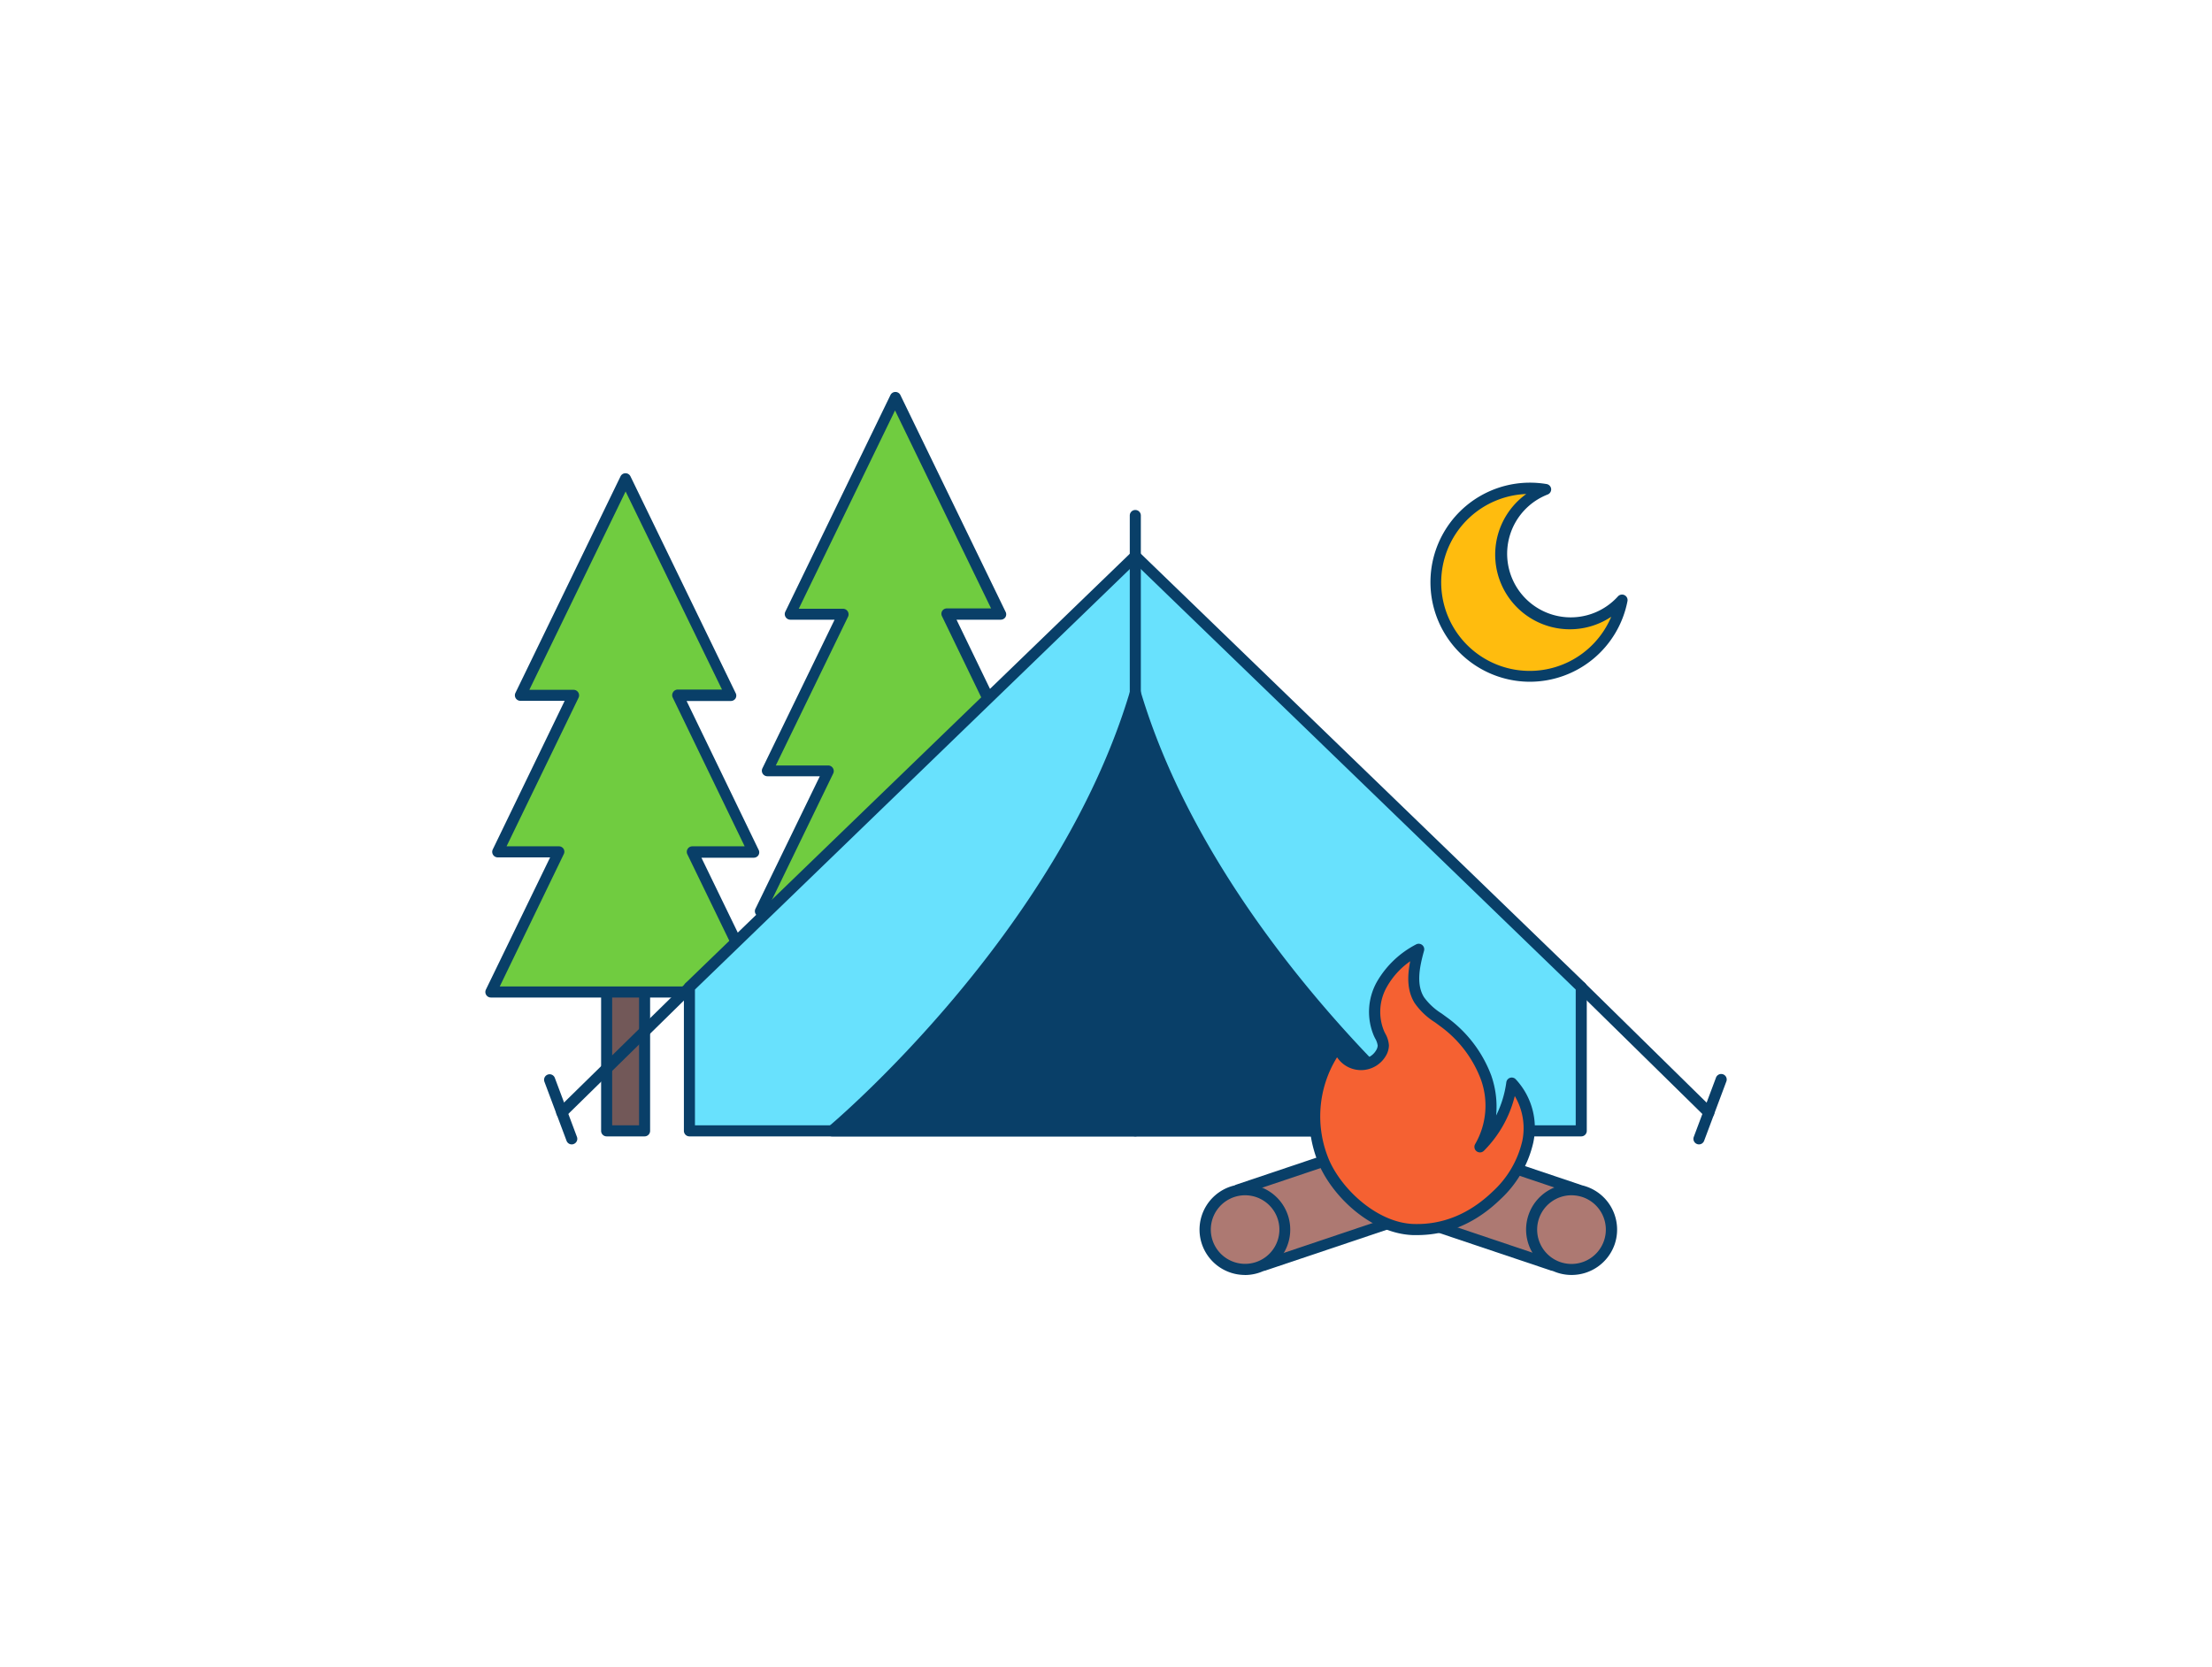<svg xmlns="http://www.w3.org/2000/svg" viewBox="0 0 400 300" width="406" height="306" class="illustration styles_illustrationTablet__1DWOa"><g id="_49_camping_outline" data-name="#49_camping_outline"><rect x="109.7" y="166.95" width="6.85" height="36.8" fill="#725858"></rect><path d="M116.56,204.75H109.7a1,1,0,0,1-1-1V167a1,1,0,0,1,1-1h6.86a1,1,0,0,1,1,1v36.8A1,1,0,0,1,116.56,204.75Zm-5.86-2h4.86V168H110.7Z" fill="#093f68"></path><polygon points="137.49 178.64 125.19 153.3 136.26 153.3 122.51 124.99 132.14 124.99 113.13 85.84 94.12 124.99 103.75 124.99 90 153.3 101.08 153.3 88.77 178.64 137.49 178.64" fill="#70cc40"></polygon><path d="M137.49,179.64H88.77a1,1,0,0,1-.9-1.44l11.61-23.9H90a1,1,0,0,1-.89-1.44l13-26.87h-8a1,1,0,0,1-.9-1.44l19-39.15a1,1,0,0,1,1.8,0l19,39.15a1,1,0,0,1,0,1,1,1,0,0,1-.85.47h-8l13,26.87a1,1,0,0,1,0,1,1,1,0,0,1-.85.47h-9.47l11.6,23.9a1,1,0,0,1,0,1A1,1,0,0,1,137.49,179.64Zm-47.12-2h45.52l-11.6-23.91a1,1,0,0,1,.9-1.43h9.47l-13-26.88a1,1,0,0,1,.06-1,1,1,0,0,1,.84-.47h8L113.13,88.13,95.72,124h8a1,1,0,0,1,.9,1.43L91.6,152.3h9.48a1,1,0,0,1,.84.47,1,1,0,0,1,0,1Z" fill="#093f68"></path><rect x="158.42" y="152.3" width="6.85" height="36.8" fill="#725858"></rect><path d="M165.28,190.1h-6.86a1,1,0,0,1-1-1V152.3a1,1,0,0,1,1-1h6.86a1,1,0,0,1,1,1v36.8A1,1,0,0,1,165.28,190.1Zm-5.86-2h4.86V153.3h-4.86Z" fill="#093f68"></path><polygon points="186.21 163.99 173.91 138.65 184.98 138.65 171.23 110.34 180.86 110.34 161.85 71.19 142.84 110.34 152.47 110.34 138.72 138.65 149.79 138.65 137.49 163.99 186.21 163.99" fill="#70cc40"></polygon><path d="M186.21,165H137.49a1,1,0,0,1-.85-.47,1,1,0,0,1,0-1l11.61-23.9h-9.48a1,1,0,0,1-.9-1.44l13.05-26.87h-8a1,1,0,0,1-.85-.47,1,1,0,0,1-.05-1l19-39.15a1,1,0,0,1,1.8,0l19,39.15a1,1,0,0,1,0,1,1,1,0,0,1-.85.47h-8l13,26.87a1,1,0,0,1,0,1,1,1,0,0,1-.85.47H175.5l11.61,23.9a1,1,0,0,1-.05,1A1,1,0,0,1,186.21,165Zm-47.12-2h45.52L173,139.09a1,1,0,0,1,.05-1,1,1,0,0,1,.85-.47h9.47l-13-26.87a1,1,0,0,1,0-1,1,1,0,0,1,.85-.47h8L161.85,73.48l-17.41,35.86h8a1,1,0,0,1,.85.47,1,1,0,0,1,.05,1l-13.05,26.87h9.47a1,1,0,0,1,.85.47,1,1,0,0,1,.05,1Z" fill="#093f68"></path><path d="M307.22,206.2a.91.91,0,0,1-.35-.07,1,1,0,0,1-.58-1.29l4-10.67a1,1,0,1,1,1.87.7l-4,10.68A1,1,0,0,1,307.22,206.2Z" fill="#093f68"></path><polygon points="205.3 99.85 124.67 177.78 124.67 203.75 285.94 203.75 285.94 177.78 205.3 99.85" fill="#68e1fd"></polygon><path d="M285.94,204.75H124.67a1,1,0,0,1-1-1v-26a1,1,0,0,1,.3-.72l80.64-77.93a1,1,0,0,1,1.39,0l80.63,77.93a1,1,0,0,1,.31.72v26A1,1,0,0,1,285.94,204.75Zm-160.27-2H284.94V178.2l-79.64-77-79.63,77Z" fill="#093f68"></path><path d="M101.6,201.43a1,1,0,0,1-.72-.3,1,1,0,0,1,0-1.41L124,177.06a1,1,0,0,1,1.4,1.43L102.3,201.15A1,1,0,0,1,101.6,201.43Z" fill="#093f68"></path><path d="M103.38,206.2a1,1,0,0,1-.93-.65l-4-10.68a1,1,0,0,1,1.88-.7l4,10.67a1,1,0,0,1-.59,1.29A.84.84,0,0,1,103.38,206.2Z" fill="#093f68"></path><path d="M309,201.43a1,1,0,0,1-.7-.28l-23.07-22.66a1,1,0,0,1,0-1.41,1,1,0,0,1,1.42,0l23.07,22.66a1,1,0,0,1,0,1.41A1,1,0,0,1,309,201.43Z" fill="#093f68"></path><path d="M205.3,204.75a1,1,0,0,1-1-1V92.48a1,1,0,0,1,2,0V203.75A1,1,0,0,1,205.3,204.75Z" fill="#093f68"></path><path d="M205.3,124.56c-13.35,44.74-54.84,79.19-54.84,79.19H260.14S218.65,169.3,205.3,124.56Z" fill="#093f68"></path><path d="M260.14,204.75H150.46a1,1,0,0,1-.63-1.77c.41-.34,41.41-34.78,54.51-78.7a1,1,0,0,1,1.92,0c13.11,43.92,54.11,78.36,54.52,78.7a1,1,0,0,1-.64,1.77Zm-107-2H257.48c-8.3-7.43-39.83-37.44-52.18-74.85C193,165.31,161.43,195.32,153.13,202.75Z" fill="#093f68"></path><rect x="225.52" y="209.62" width="27.63" height="14.41" transform="translate(-56.63 87.6) rotate(-18.59)" fill="#ad7972"></rect><path d="M228.54,229.05a1,1,0,0,1-.45-.1,1,1,0,0,1-.5-.58L223,214.71a1,1,0,0,1,.63-1.26l26.18-8.81a1.08,1.08,0,0,1,.77.05,1,1,0,0,1,.5.58l4.59,13.66a1,1,0,0,1-.63,1.27L228.86,229A.89.89,0,0,1,228.54,229.05Zm-3.33-14,4,11.76,24.29-8.17-4-11.76Z" fill="#093f68"></path><circle cx="225.11" cy="221.6" r="7.2" fill="#ad7972"></circle><path d="M225.12,229.81a8.22,8.22,0,0,1-7.78-5.59,8.21,8.21,0,0,1,5.16-10.39A8.21,8.21,0,0,1,232.89,219h0a8.21,8.21,0,0,1-7.77,10.82Zm0-14.41a6.2,6.2,0,1,0,2,12.08,6.2,6.2,0,0,0-2-12.08Z" fill="#093f68"></path><rect x="256.13" y="209.62" width="27.63" height="14.41" transform="translate(456.7 508.38) rotate(-161.41)" fill="#ad7972"></rect><path d="M280.75,229.05a.86.86,0,0,1-.32-.05l-26.19-8.8a1,1,0,0,1-.63-1.27l4.59-13.66a1,1,0,0,1,1.27-.63l26.19,8.81a1,1,0,0,1,.63,1.26l-4.6,13.66a1,1,0,0,1-.5.58A1,1,0,0,1,280.75,229.05Zm-24.92-10.43,24.29,8.17L284.07,215l-24.29-8.17Z" fill="#093f68"></path><circle cx="284.17" cy="221.6" r="7.2" fill="#ad7972"></circle><path d="M284.16,229.81A8.21,8.21,0,0,1,276.39,219,8.21,8.21,0,0,1,292,224.22,8.24,8.24,0,0,1,284.16,229.81Zm0-14.41a6.21,6.21,0,0,0-5.87,4.23h0a6.21,6.21,0,1,0,7.86-3.91A6.47,6.47,0,0,0,284.16,215.4Zm-6.82,3.91h0Z" fill="#093f68"></path><path d="M270.62,215.44a20.31,20.31,0,0,1-15.08,6.15c-6.68-.24-13.38-6.13-16-12A21.11,21.11,0,0,1,242,188.46a4.22,4.22,0,0,0,7.75,1.22,2.82,2.82,0,0,0,.42-1.37,5.33,5.33,0,0,0-.77-2.13,10.12,10.12,0,0,1,.53-9,16.46,16.46,0,0,1,6.66-6.31c-.85,3-1.58,6.5.07,9.19,1,1.62,2.68,2.66,4.21,3.79a22.05,22.05,0,0,1,7.85,10.18,14.94,14.94,0,0,1-1.06,12.58,20.26,20.26,0,0,0,5.72-11.51,11.87,11.87,0,0,1,2.93,10.58A18.66,18.66,0,0,1,270.62,215.44Z" fill="#f56132"></path><path d="M256.26,222.6h-.75c-7.41-.26-14.24-6.67-16.91-12.56a22.26,22.26,0,0,1,2.56-22.18,1,1,0,0,1,1.77.39,3.22,3.22,0,0,0,5.92.93,1.8,1.8,0,0,0,.28-.85,3.48,3.48,0,0,0-.47-1.31c-.07-.13-.13-.27-.2-.41a11.1,11.1,0,0,1,.55-9.85,17.42,17.42,0,0,1,7.06-6.72,1,1,0,0,1,1.44,1.15c-.84,3-1.43,6.11,0,8.4a11.29,11.29,0,0,0,3.18,2.94l.78.57a22.91,22.91,0,0,1,8.2,10.65,17.11,17.11,0,0,1,.88,7.22,19.14,19.14,0,0,0,1.84-6,1,1,0,0,1,.67-.81,1,1,0,0,1,1,.23,12.85,12.85,0,0,1,3.21,11.47,20,20,0,0,1-5.94,10.26C266.88,220.43,261.82,222.6,256.26,222.6Zm-14.49-32.13a20.25,20.25,0,0,0-1.35,18.73c2.46,5.42,8.8,11.16,15.16,11.39,5.25.18,10.11-1.79,14.35-5.87h0a17.85,17.85,0,0,0,5.36-9.19,11.36,11.36,0,0,0-1.37-8.07,21.22,21.22,0,0,1-5.59,9.9,1,1,0,0,1-1.33.07,1,1,0,0,1-.23-1.31,13.88,13.88,0,0,0,1-11.72,21.08,21.08,0,0,0-7.51-9.7c-.24-.19-.5-.37-.75-.56a12.68,12.68,0,0,1-3.71-3.52c-1.38-2.25-1.32-4.88-.79-7.54a14.06,14.06,0,0,0-4.21,4.62,9.1,9.1,0,0,0-.5,8.05l.18.37a4.87,4.87,0,0,1,.68,2.19,3.78,3.78,0,0,1-.55,1.87,5.2,5.2,0,0,1-8.81.29Z" fill="#093f68"></path><path d="M293.32,107.83a17,17,0,1,1-16.65-20.26,16.37,16.37,0,0,1,2.83.24,12.5,12.5,0,1,0,13.82,20Z" fill="#ffbc0e"></path><path d="M276.67,122.54a18,18,0,1,1,0-36,18.49,18.49,0,0,1,3,.25,1,1,0,0,1,.83.89,1,1,0,0,1-.63,1,11.5,11.5,0,1,0,12.71,18.42,1,1,0,0,1,1.72.86A18,18,0,0,1,276.67,122.54ZM276,88.59a16,16,0,1,0,15.36,22.2A13.5,13.5,0,0,1,276,88.59Z" fill="#093f68"></path></g></svg>